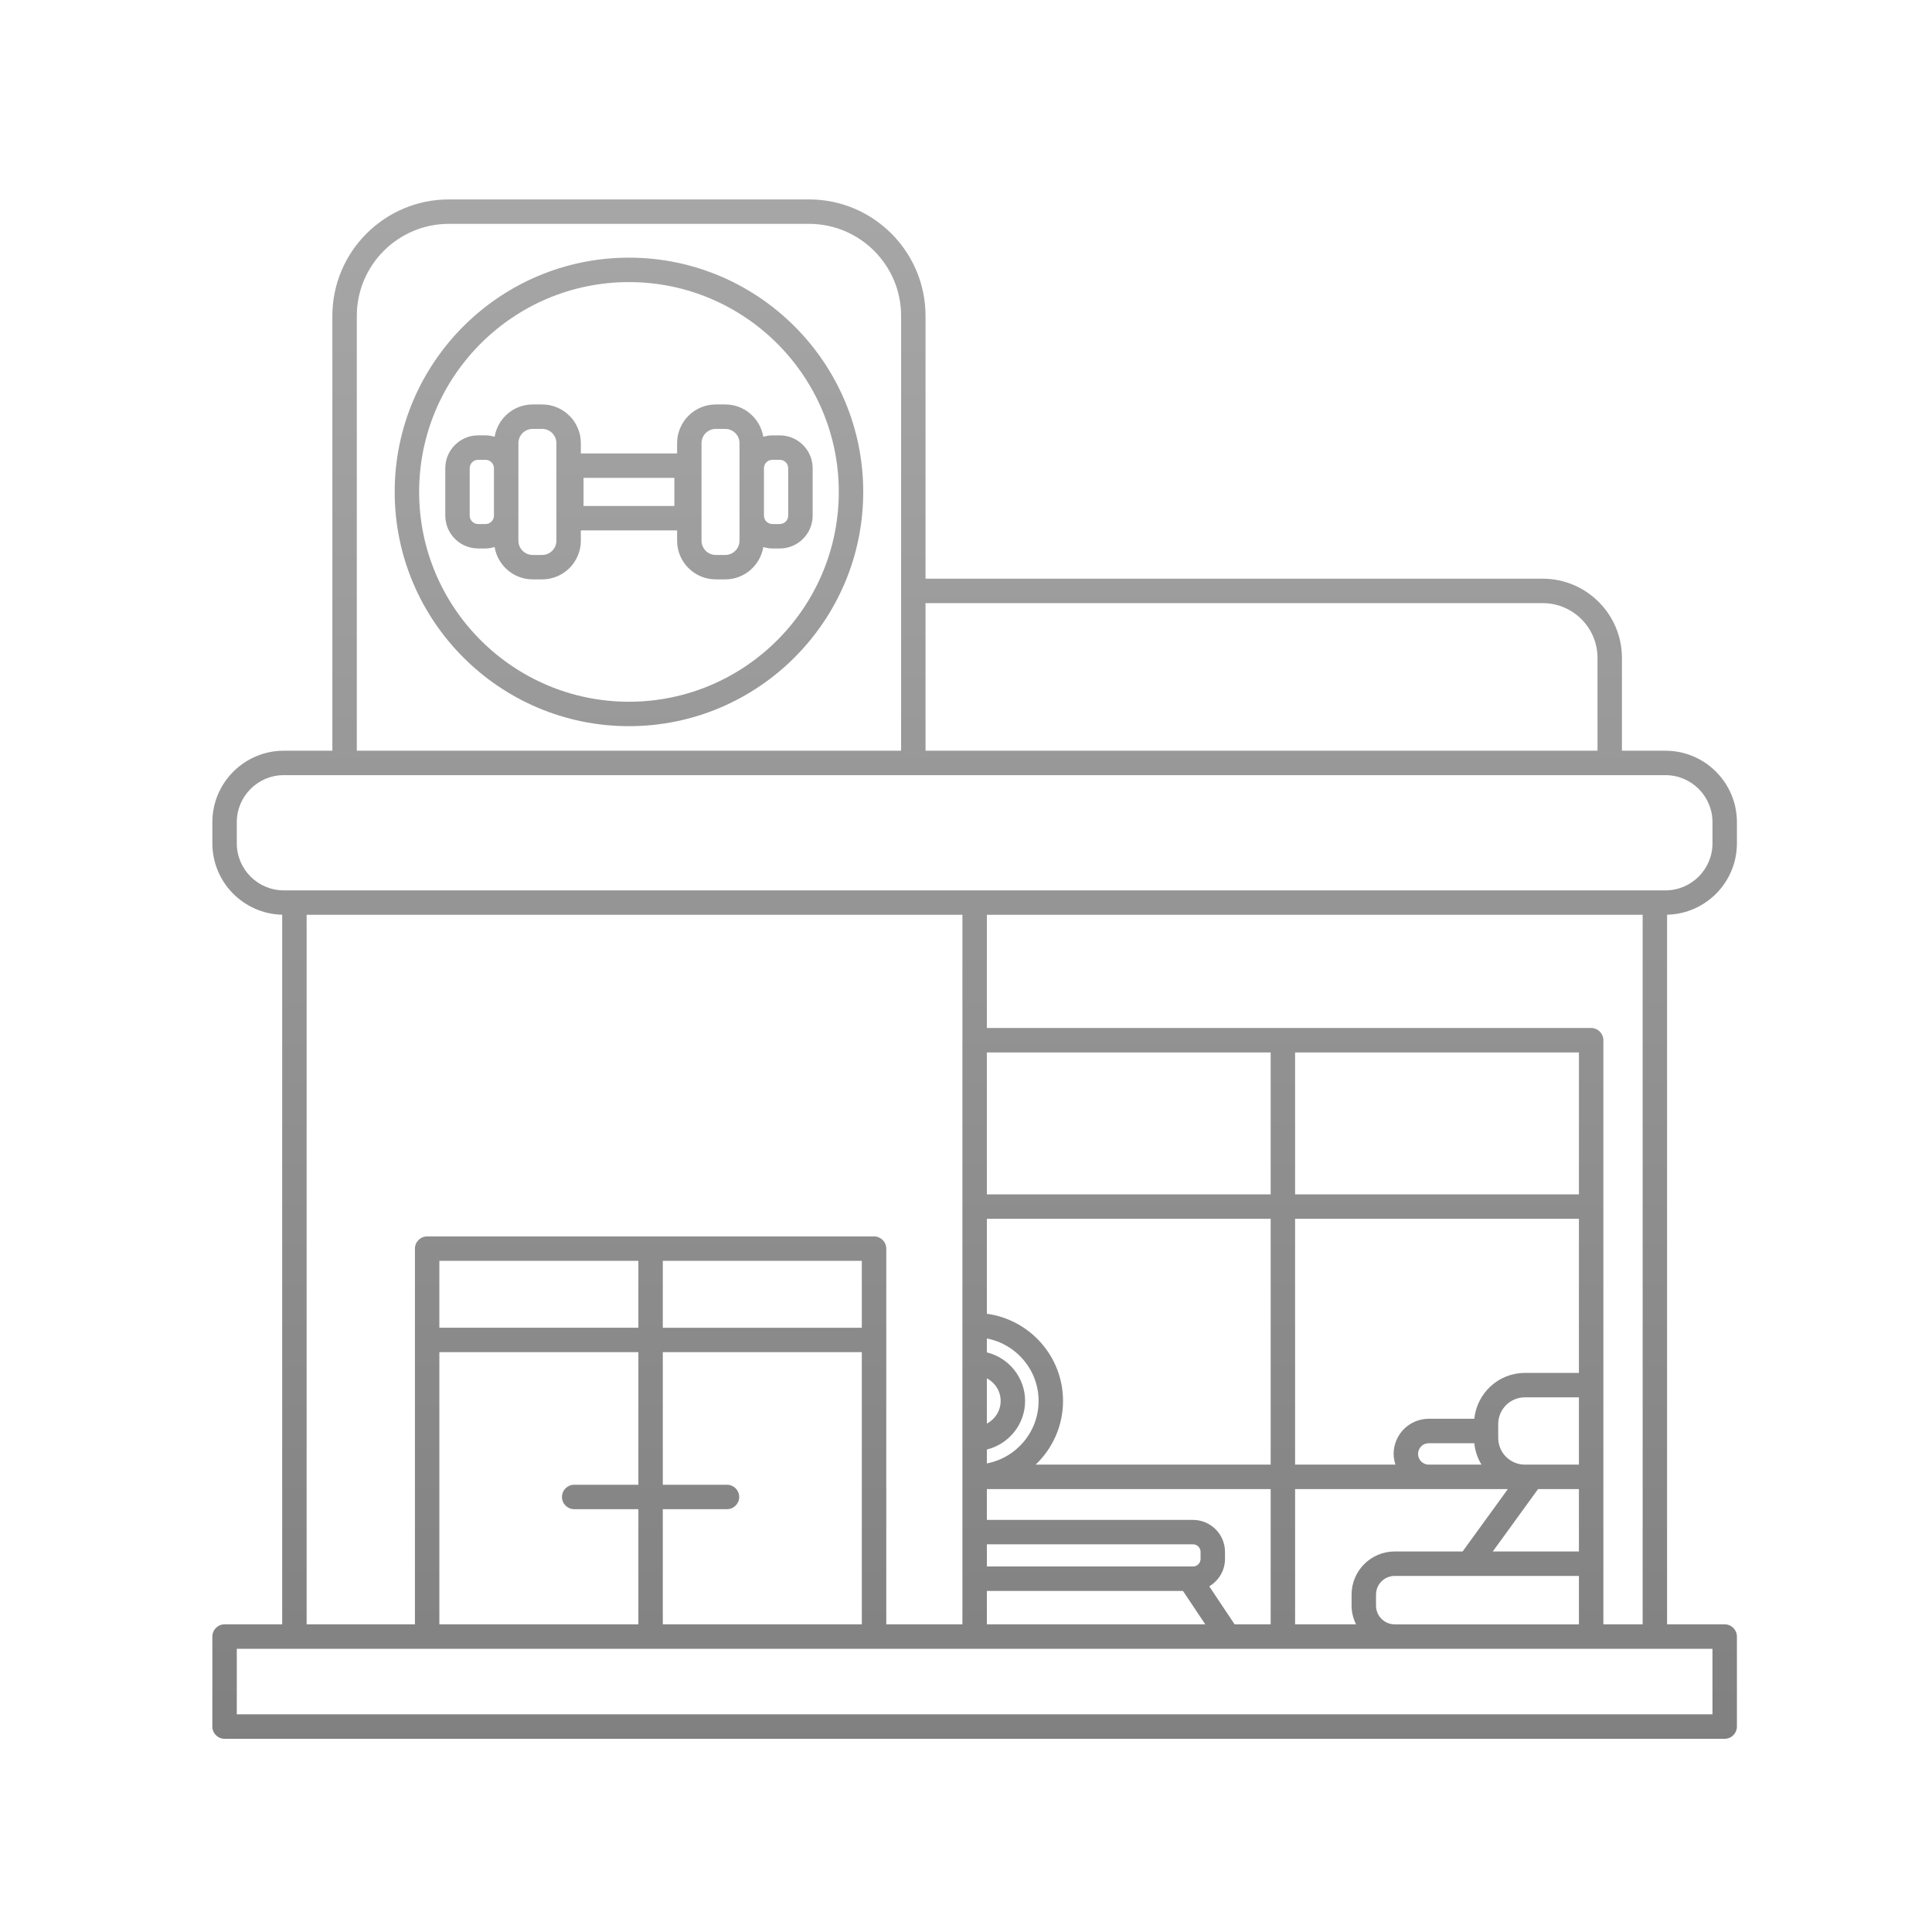 <?xml version="1.0" encoding="UTF-8"?>
<svg xmlns="http://www.w3.org/2000/svg" xmlns:xlink="http://www.w3.org/1999/xlink" width="1000" zoomAndPan="magnify" viewBox="0 0 750 750" height="1000" preserveAspectRatio="xMidYMid meet" version="1.0">
  <defs>
    <clipPath id="103fcaca28">
      <path d="M 82 77.418 L 675 77.418 L 675 675 L 82 675 Z M 82 77.418 " clip-rule="nonzero"></path>
    </clipPath>
    <clipPath id="9b04c7285d">
      <path d="M 646.531 291.426 L 629.633 291.426 L 629.633 255.398 C 629.633 238.445 615.836 224.648 598.883 224.648 L 359.289 224.648 L 359.289 122.621 C 359.289 97.691 339.012 77.418 314.086 77.418 L 174.234 77.418 C 149.309 77.418 129.027 97.691 129.027 122.621 L 129.027 291.426 L 110.172 291.426 C 94.875 291.426 82.438 303.867 82.438 319.16 L 82.438 327.395 C 82.438 342.477 94.539 354.758 109.543 355.094 L 109.543 630.566 L 87.18 630.566 C 84.559 630.566 82.438 632.688 82.438 635.309 L 82.438 670.25 C 82.438 672.871 84.559 674.992 87.18 674.992 L 669.523 674.992 C 672.141 674.992 674.266 672.871 674.266 670.25 L 674.266 635.309 C 674.266 632.688 672.141 630.566 669.523 630.566 L 647.156 630.566 L 647.156 355.094 C 662.16 354.758 674.266 342.477 674.266 327.395 L 674.266 319.16 C 674.266 303.867 661.828 291.426 646.531 291.426 Z M 598.887 234.133 C 610.617 234.133 620.152 243.676 620.152 255.398 L 620.152 291.426 L 359.289 291.426 L 359.289 234.133 Z M 138.512 122.621 C 138.512 102.93 154.539 86.902 174.234 86.902 L 314.086 86.902 C 333.781 86.902 349.809 102.93 349.809 122.621 L 349.809 291.426 L 138.512 291.426 Z M 119.031 355.129 L 373.609 355.129 L 373.609 630.566 L 344.051 630.566 L 344.051 484.719 C 344.051 482.094 341.926 479.973 339.309 479.973 L 165.82 479.973 C 163.203 479.973 161.078 482.094 161.078 484.719 L 161.078 630.566 L 119.031 630.566 Z M 612.938 408.551 L 612.938 463.656 L 502.758 463.656 L 502.758 408.551 Z M 541.422 630.566 C 537.422 630.566 534.168 627.309 534.168 623.316 L 534.168 619.023 C 534.168 615.02 537.422 611.77 541.422 611.77 L 612.938 611.77 L 612.938 630.574 L 541.422 630.574 Z M 479.277 630.566 L 469.43 615.812 C 473.07 613.645 475.539 609.715 475.539 605.18 L 475.539 602.434 C 475.539 595.594 469.973 590.027 463.129 590.027 L 383.098 590.027 L 383.098 578.051 L 493.273 578.051 L 493.273 630.566 Z M 550.488 564.406 C 550.488 562.117 552.352 560.25 554.645 560.25 L 572.324 560.25 C 572.637 563.273 573.59 566.098 575.113 568.566 L 554.645 568.566 C 552.352 568.566 550.488 566.699 550.488 564.406 Z M 612.938 568.566 L 591.957 568.566 C 586.246 568.566 581.605 563.926 581.605 558.211 L 581.605 552.801 C 581.605 547.094 586.246 542.445 591.957 542.445 L 612.938 542.445 Z M 597.078 578.051 L 612.938 578.051 L 612.938 602.277 L 579.504 602.277 Z M 612.938 532.965 L 591.957 532.965 C 581.719 532.965 573.363 540.793 572.324 550.762 L 554.645 550.762 C 547.121 550.762 541.004 556.887 541.004 564.406 C 541.004 565.867 541.293 567.25 541.719 568.566 L 502.754 568.566 L 502.754 473.145 L 612.934 473.145 L 612.934 532.965 Z M 493.273 568.566 L 402.039 568.566 C 408.57 562.336 412.668 553.57 412.668 543.848 C 412.668 526.562 399.766 512.266 383.098 509.996 L 383.098 473.145 L 493.273 473.145 Z M 466.055 605.18 C 466.055 606.793 464.742 608.105 463.129 608.105 L 383.098 608.105 L 383.098 599.508 L 463.129 599.508 C 464.742 599.508 466.055 600.816 466.055 602.43 Z M 383.098 535.051 C 386.266 536.73 388.449 540.02 388.449 543.848 C 388.449 547.676 386.266 550.969 383.098 552.641 Z M 383.098 568.098 L 383.098 562.699 C 391.594 560.609 397.938 552.977 397.938 543.848 C 397.938 534.715 391.59 527.082 383.098 524.992 L 383.098 519.598 C 394.516 521.777 403.18 531.809 403.18 543.848 C 403.18 555.891 394.512 565.922 383.098 568.098 Z M 383.098 617.594 L 459.227 617.594 L 467.887 630.562 L 383.098 630.562 Z M 502.758 578.051 L 585.359 578.051 L 567.785 602.277 L 541.422 602.277 C 532.191 602.277 524.684 609.789 524.684 619.02 L 524.684 623.312 C 524.684 625.922 525.34 628.363 526.406 630.562 L 502.758 630.562 Z M 493.273 463.656 L 383.098 463.656 L 383.098 408.551 L 493.273 408.551 Z M 170.559 630.566 L 170.559 524.91 L 247.816 524.91 L 247.816 576.375 L 222.902 576.375 C 220.285 576.375 218.16 578.492 218.16 581.117 C 218.16 583.738 220.285 585.859 222.902 585.859 L 247.816 585.859 L 247.816 630.566 Z M 334.559 489.461 L 334.559 515.43 L 257.301 515.43 L 257.301 489.461 Z M 247.816 515.426 L 170.559 515.426 L 170.559 489.461 L 247.816 489.461 Z M 257.301 585.859 L 282.215 585.859 C 284.832 585.859 286.957 583.738 286.957 581.117 C 286.957 578.492 284.832 576.375 282.215 576.375 L 257.301 576.375 L 257.301 524.91 L 334.559 524.91 L 334.559 630.562 L 257.301 630.562 Z M 664.781 665.508 L 91.922 665.508 L 91.922 640.055 L 664.781 640.055 Z M 622.426 630.566 L 622.426 403.809 C 622.426 401.184 620.301 399.066 617.684 399.066 L 383.098 399.066 L 383.098 355.125 L 637.676 355.125 L 637.676 630.562 L 622.426 630.562 Z M 664.781 327.395 C 664.781 337.457 656.594 345.645 646.531 345.645 L 110.172 345.645 C 100.105 345.645 91.922 337.457 91.922 327.395 L 91.922 319.16 C 91.922 309.098 100.105 300.91 110.172 300.91 L 646.535 300.91 C 656.602 300.91 664.785 309.098 664.785 319.16 L 664.785 327.395 Z M 296.316 169.562 C 295.129 162.457 288.984 157.008 281.547 157.008 L 277.867 157.008 C 269.586 157.008 262.848 163.75 262.848 172.027 L 262.848 176.02 L 225.484 176.02 L 225.484 172.027 C 225.484 163.75 218.746 157.008 210.465 157.008 L 206.785 157.008 C 199.348 157.008 193.195 162.457 192.012 169.562 C 190.883 169.234 189.715 169.008 188.484 169.008 L 185.617 169.008 C 178.582 169.008 172.859 174.734 172.859 181.766 L 172.859 200.156 C 172.859 207.191 178.582 212.914 185.617 212.914 L 188.484 212.914 C 189.715 212.914 190.883 212.684 192.012 212.359 C 193.195 219.465 199.348 224.914 206.785 224.914 L 210.465 224.914 C 218.75 224.914 225.484 218.176 225.484 209.895 L 225.484 205.906 L 262.848 205.906 L 262.848 209.895 C 262.848 218.176 269.586 224.914 277.867 224.914 L 281.547 224.914 C 288.984 224.914 295.129 219.465 296.316 212.359 C 297.445 212.688 298.609 212.922 299.844 212.922 L 302.715 212.922 C 309.746 212.922 315.473 207.195 315.473 200.164 L 315.473 181.77 C 315.473 174.738 309.746 169.012 302.715 169.012 L 299.84 169.012 C 298.609 169.008 297.445 169.234 296.316 169.562 Z M 188.477 203.43 L 185.609 203.43 C 183.801 203.43 182.336 201.961 182.336 200.156 L 182.336 181.766 C 182.336 179.957 183.805 178.492 185.609 178.492 L 188.477 178.492 C 190.285 178.492 191.75 179.965 191.75 181.766 L 191.75 200.156 C 191.754 201.965 190.285 203.43 188.477 203.43 Z M 215.992 209.895 C 215.992 212.949 213.508 215.43 210.457 215.43 L 206.777 215.43 C 203.723 215.43 201.242 212.949 201.242 209.895 L 201.242 172.027 C 201.242 168.977 203.73 166.496 206.777 166.496 L 210.457 166.496 C 213.512 166.496 215.992 168.977 215.992 172.027 Z M 261.785 196.422 L 226.531 196.422 L 226.531 185.504 L 261.785 185.504 Z M 287.078 209.895 C 287.078 212.949 284.598 215.43 281.543 215.43 L 277.863 215.43 C 274.809 215.43 272.328 212.949 272.328 209.895 L 272.328 172.035 C 272.328 168.98 274.809 166.5 277.863 166.5 L 281.543 166.5 C 284.598 166.5 287.078 168.98 287.078 172.035 Z M 305.984 181.766 L 305.984 200.156 C 305.984 201.965 304.516 203.43 302.715 203.43 L 299.84 203.43 C 298.031 203.43 296.562 201.961 296.562 200.156 L 296.562 181.766 C 296.562 179.957 298.031 178.492 299.84 178.492 L 302.707 178.492 C 304.52 178.492 305.984 179.957 305.984 181.766 Z M 244.16 100.023 C 194.016 100.023 153.219 140.816 153.219 190.961 C 153.219 241.105 194.012 281.898 244.16 281.898 C 294.309 281.898 335.102 241.102 335.102 190.957 C 335.102 140.812 294.305 100.023 244.16 100.023 Z M 244.16 272.414 C 199.246 272.414 162.707 235.875 162.707 190.957 C 162.707 146.039 199.242 109.508 244.16 109.508 C 289.078 109.508 325.617 146.043 325.617 190.961 C 325.617 235.879 289.074 272.414 244.16 272.414 Z M 244.16 272.414 " clip-rule="nonzero"></path>
    </clipPath>
    <linearGradient x1="62.395" gradientTransform="matrix(4.743, 0, 0, 4.743, 82.436, 77.418)" y1="-0" x2="62.395" gradientUnits="userSpaceOnUse" y2="126" id="f9c06e484a">
      <stop stop-opacity="1" stop-color="rgb(65.099%, 65.099%, 65.099%)" offset="0"></stop>
      <stop stop-opacity="1" stop-color="rgb(64.983%, 64.983%, 64.983%)" offset="0.016"></stop>
      <stop stop-opacity="1" stop-color="rgb(64.749%, 64.749%, 64.749%)" offset="0.031"></stop>
      <stop stop-opacity="1" stop-color="rgb(64.517%, 64.517%, 64.517%)" offset="0.047"></stop>
      <stop stop-opacity="1" stop-color="rgb(64.284%, 64.284%, 64.284%)" offset="0.062"></stop>
      <stop stop-opacity="1" stop-color="rgb(64.052%, 64.052%, 64.052%)" offset="0.078"></stop>
      <stop stop-opacity="1" stop-color="rgb(63.818%, 63.818%, 63.818%)" offset="0.094"></stop>
      <stop stop-opacity="1" stop-color="rgb(63.585%, 63.585%, 63.585%)" offset="0.109"></stop>
      <stop stop-opacity="1" stop-color="rgb(63.353%, 63.353%, 63.353%)" offset="0.125"></stop>
      <stop stop-opacity="1" stop-color="rgb(63.12%, 63.12%, 63.12%)" offset="0.141"></stop>
      <stop stop-opacity="1" stop-color="rgb(62.888%, 62.888%, 62.888%)" offset="0.156"></stop>
      <stop stop-opacity="1" stop-color="rgb(62.654%, 62.654%, 62.654%)" offset="0.172"></stop>
      <stop stop-opacity="1" stop-color="rgb(62.422%, 62.422%, 62.422%)" offset="0.188"></stop>
      <stop stop-opacity="1" stop-color="rgb(62.189%, 62.189%, 62.189%)" offset="0.203"></stop>
      <stop stop-opacity="1" stop-color="rgb(61.955%, 61.955%, 61.955%)" offset="0.219"></stop>
      <stop stop-opacity="1" stop-color="rgb(61.723%, 61.723%, 61.723%)" offset="0.234"></stop>
      <stop stop-opacity="1" stop-color="rgb(61.49%, 61.49%, 61.49%)" offset="0.25"></stop>
      <stop stop-opacity="1" stop-color="rgb(61.258%, 61.258%, 61.258%)" offset="0.266"></stop>
      <stop stop-opacity="1" stop-color="rgb(61.024%, 61.024%, 61.024%)" offset="0.281"></stop>
      <stop stop-opacity="1" stop-color="rgb(60.791%, 60.791%, 60.791%)" offset="0.297"></stop>
      <stop stop-opacity="1" stop-color="rgb(60.559%, 60.559%, 60.559%)" offset="0.312"></stop>
      <stop stop-opacity="1" stop-color="rgb(60.326%, 60.326%, 60.326%)" offset="0.328"></stop>
      <stop stop-opacity="1" stop-color="rgb(60.094%, 60.094%, 60.094%)" offset="0.344"></stop>
      <stop stop-opacity="1" stop-color="rgb(59.86%, 59.86%, 59.86%)" offset="0.359"></stop>
      <stop stop-opacity="1" stop-color="rgb(59.628%, 59.628%, 59.628%)" offset="0.375"></stop>
      <stop stop-opacity="1" stop-color="rgb(59.395%, 59.395%, 59.395%)" offset="0.391"></stop>
      <stop stop-opacity="1" stop-color="rgb(59.161%, 59.161%, 59.161%)" offset="0.406"></stop>
      <stop stop-opacity="1" stop-color="rgb(58.929%, 58.929%, 58.929%)" offset="0.422"></stop>
      <stop stop-opacity="1" stop-color="rgb(58.696%, 58.696%, 58.696%)" offset="0.438"></stop>
      <stop stop-opacity="1" stop-color="rgb(58.464%, 58.464%, 58.464%)" offset="0.453"></stop>
      <stop stop-opacity="1" stop-color="rgb(58.231%, 58.231%, 58.231%)" offset="0.469"></stop>
      <stop stop-opacity="1" stop-color="rgb(57.999%, 57.999%, 57.999%)" offset="0.484"></stop>
      <stop stop-opacity="1" stop-color="rgb(57.765%, 57.765%, 57.765%)" offset="0.5"></stop>
      <stop stop-opacity="1" stop-color="rgb(57.532%, 57.532%, 57.532%)" offset="0.516"></stop>
      <stop stop-opacity="1" stop-color="rgb(57.3%, 57.3%, 57.3%)" offset="0.531"></stop>
      <stop stop-opacity="1" stop-color="rgb(57.066%, 57.066%, 57.066%)" offset="0.547"></stop>
      <stop stop-opacity="1" stop-color="rgb(56.834%, 56.834%, 56.834%)" offset="0.562"></stop>
      <stop stop-opacity="1" stop-color="rgb(56.601%, 56.601%, 56.601%)" offset="0.578"></stop>
      <stop stop-opacity="1" stop-color="rgb(56.369%, 56.369%, 56.369%)" offset="0.594"></stop>
      <stop stop-opacity="1" stop-color="rgb(56.136%, 56.136%, 56.136%)" offset="0.609"></stop>
      <stop stop-opacity="1" stop-color="rgb(55.902%, 55.902%, 55.902%)" offset="0.625"></stop>
      <stop stop-opacity="1" stop-color="rgb(55.67%, 55.67%, 55.67%)" offset="0.641"></stop>
      <stop stop-opacity="1" stop-color="rgb(55.437%, 55.437%, 55.437%)" offset="0.656"></stop>
      <stop stop-opacity="1" stop-color="rgb(55.205%, 55.205%, 55.205%)" offset="0.672"></stop>
      <stop stop-opacity="1" stop-color="rgb(54.971%, 54.971%, 54.971%)" offset="0.688"></stop>
      <stop stop-opacity="1" stop-color="rgb(54.739%, 54.739%, 54.739%)" offset="0.703"></stop>
      <stop stop-opacity="1" stop-color="rgb(54.506%, 54.506%, 54.506%)" offset="0.719"></stop>
      <stop stop-opacity="1" stop-color="rgb(54.272%, 54.272%, 54.272%)" offset="0.734"></stop>
      <stop stop-opacity="1" stop-color="rgb(54.041%, 54.041%, 54.041%)" offset="0.75"></stop>
      <stop stop-opacity="1" stop-color="rgb(53.807%, 53.807%, 53.807%)" offset="0.766"></stop>
      <stop stop-opacity="1" stop-color="rgb(53.575%, 53.575%, 53.575%)" offset="0.781"></stop>
      <stop stop-opacity="1" stop-color="rgb(53.342%, 53.342%, 53.342%)" offset="0.797"></stop>
      <stop stop-opacity="1" stop-color="rgb(53.108%, 53.108%, 53.108%)" offset="0.812"></stop>
      <stop stop-opacity="1" stop-color="rgb(52.876%, 52.876%, 52.876%)" offset="0.828"></stop>
      <stop stop-opacity="1" stop-color="rgb(52.643%, 52.643%, 52.643%)" offset="0.844"></stop>
      <stop stop-opacity="1" stop-color="rgb(52.411%, 52.411%, 52.411%)" offset="0.859"></stop>
      <stop stop-opacity="1" stop-color="rgb(52.177%, 52.177%, 52.177%)" offset="0.875"></stop>
      <stop stop-opacity="1" stop-color="rgb(51.945%, 51.945%, 51.945%)" offset="0.891"></stop>
      <stop stop-opacity="1" stop-color="rgb(51.712%, 51.712%, 51.712%)" offset="0.906"></stop>
      <stop stop-opacity="1" stop-color="rgb(51.479%, 51.479%, 51.479%)" offset="0.922"></stop>
      <stop stop-opacity="1" stop-color="rgb(51.247%, 51.247%, 51.247%)" offset="0.938"></stop>
      <stop stop-opacity="1" stop-color="rgb(51.013%, 51.013%, 51.013%)" offset="0.953"></stop>
      <stop stop-opacity="1" stop-color="rgb(50.781%, 50.781%, 50.781%)" offset="0.969"></stop>
      <stop stop-opacity="1" stop-color="rgb(50.548%, 50.548%, 50.548%)" offset="0.984"></stop>
      <stop stop-opacity="1" stop-color="rgb(50.316%, 50.316%, 50.316%)" offset="1"></stop>
    </linearGradient>
  </defs>
  <g clip-path="url(#103fcaca28)">
    <g clip-path="url(#9b04c7285d)">
      <path fill="url(#f9c06e484a)" d="M 82.438 77.418 L 82.438 674.992 L 674.266 674.992 L 674.266 77.418 Z M 82.438 77.418 " fill-rule="nonzero"></path>
    </g>
  </g>
</svg>
